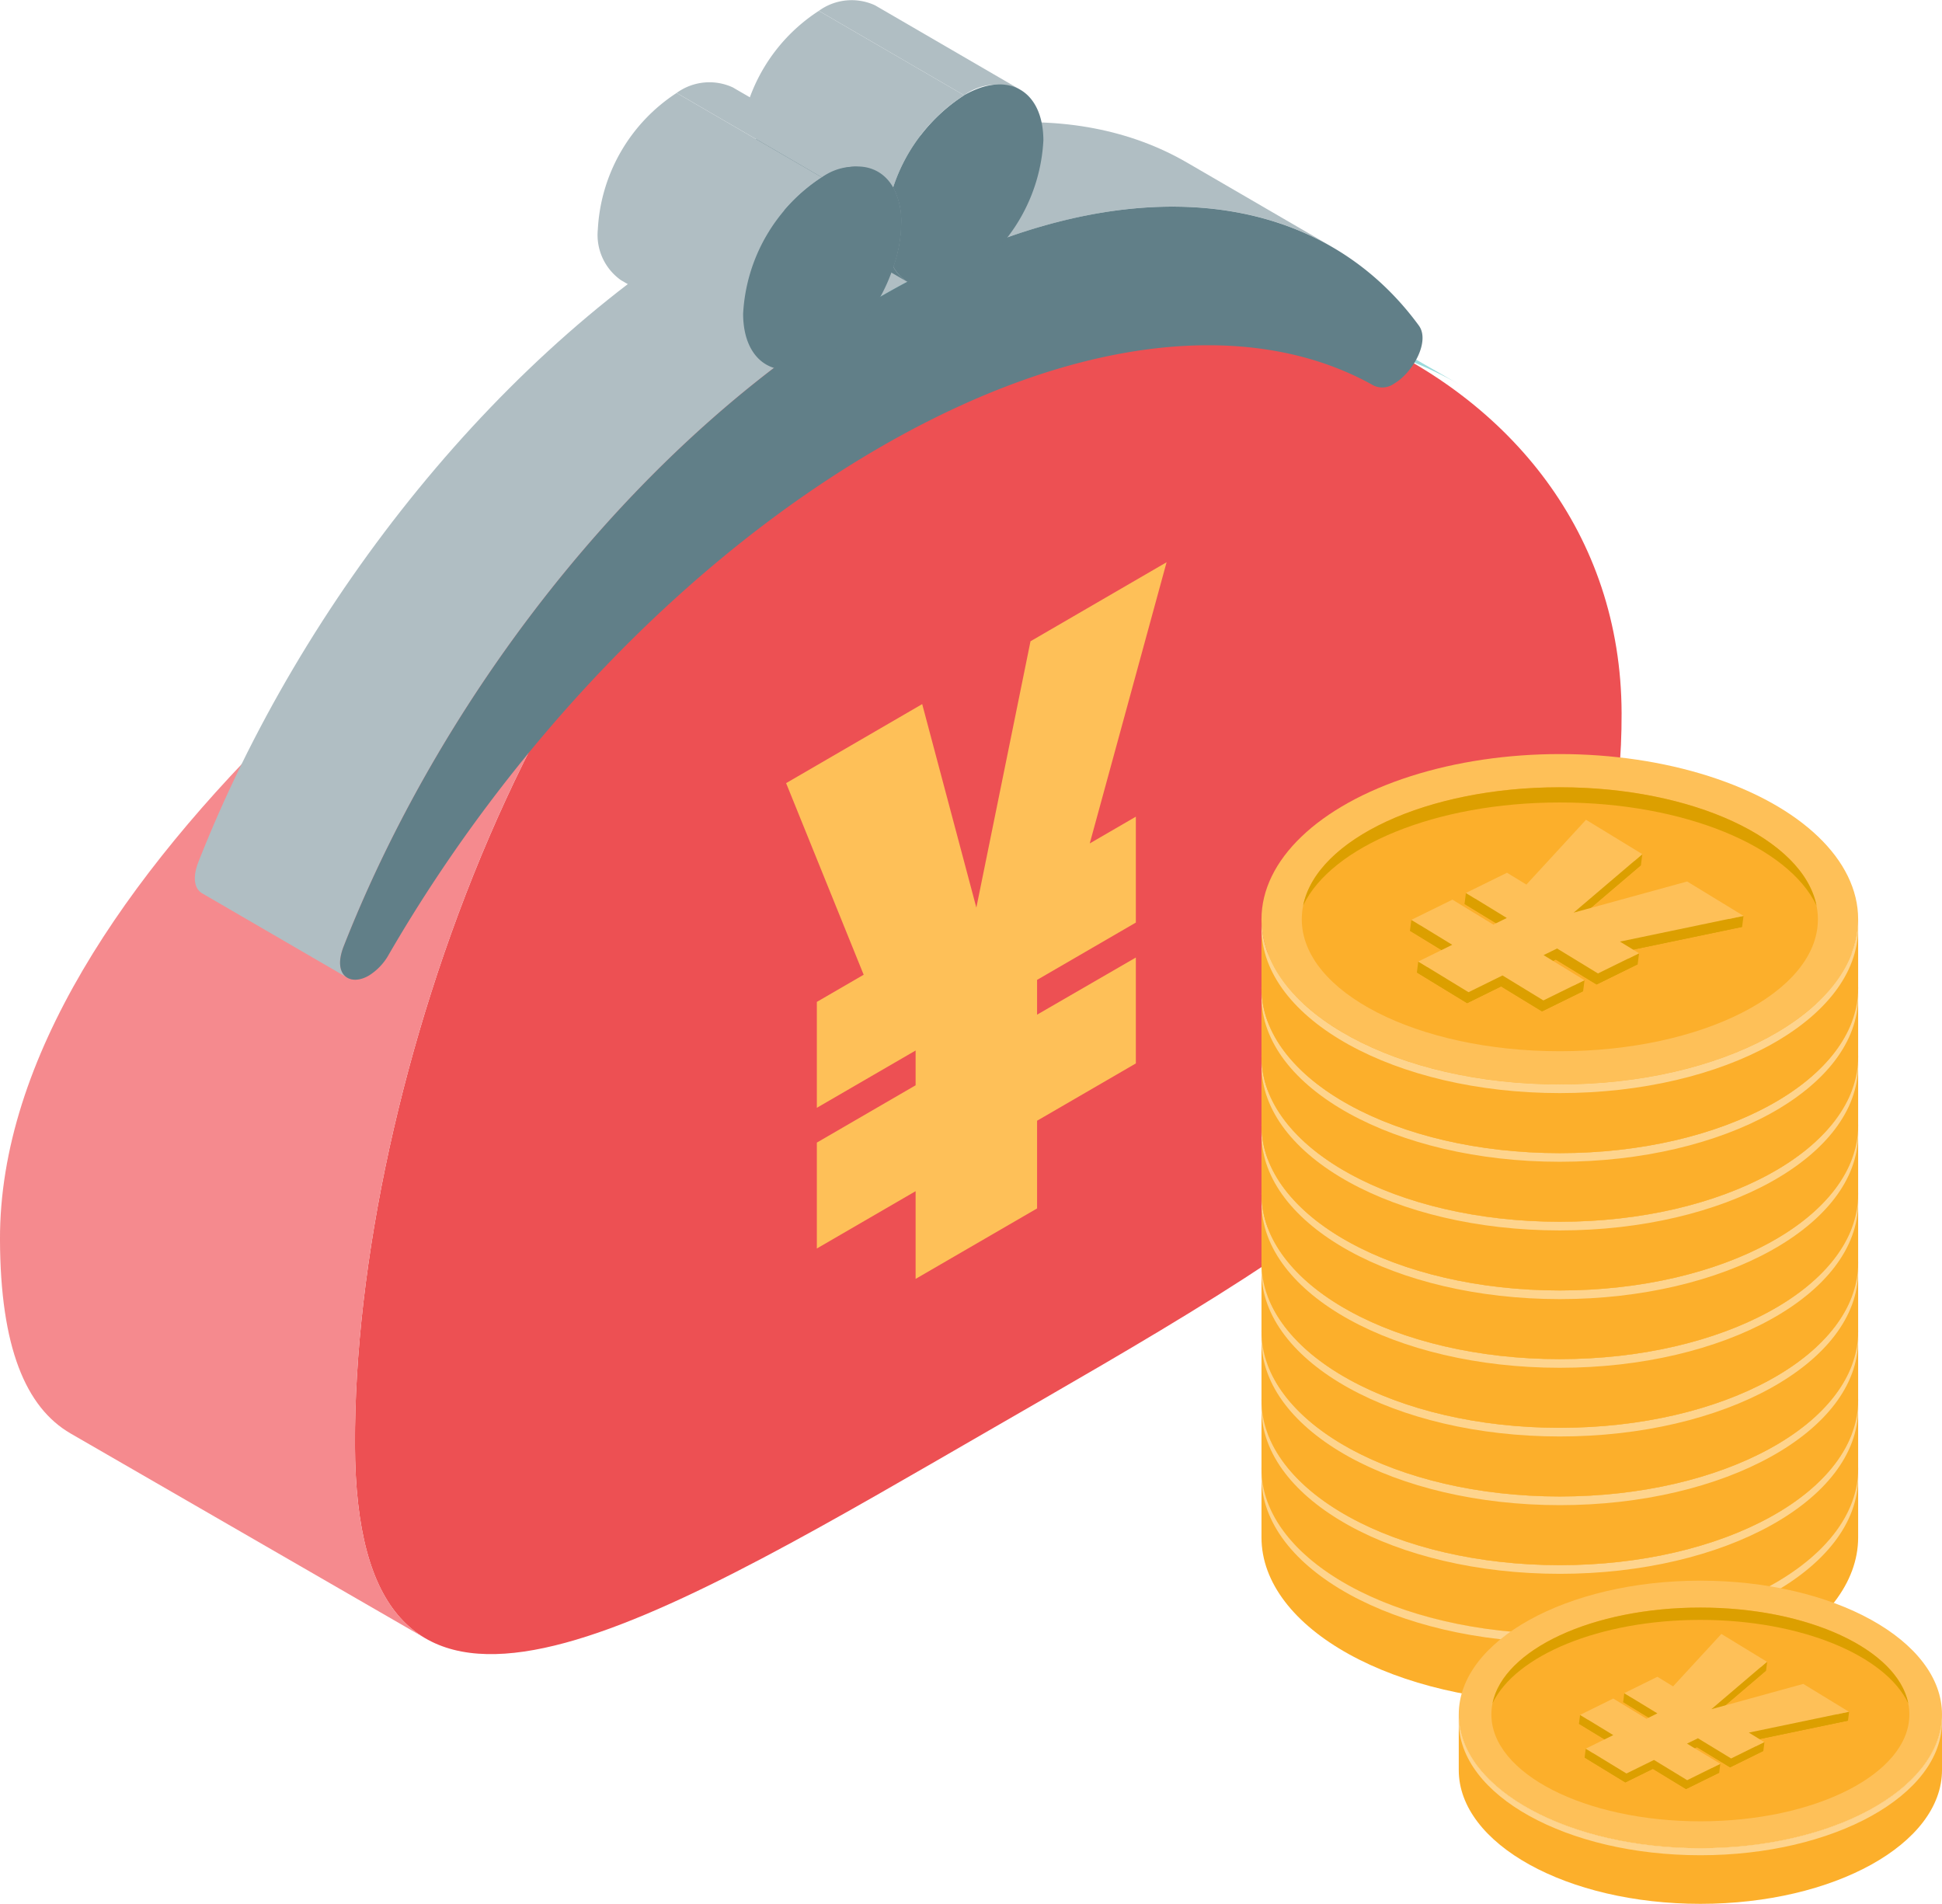 <svg xmlns="http://www.w3.org/2000/svg" width="122.867" height="120.448" viewBox="0 0 122.867 120.448"><defs><style>.a{isolation:isolate;}.b{fill:#9cdbdc;}.c{fill:#ed5053;}.d{fill:#f58a8e;}.e{fill:#b0bec3;}.f{fill:#617f88;}.g{fill:#fec058;}.h{fill:#fcaf2b;}.i{fill:#dc9f00;}.j{fill:#fed48d;}.k{fill:#d59f00;}</style></defs><g transform="translate(-676.878 -571.178)"><g transform="translate(676.878 571.178)"><g transform="translate(0 0)"><g transform="translate(0 15.194)"><g class="a"><g transform="translate(51.6)"><path class="b" d="M878.626,627.715l-10.809-6.241c-7.744-4.5-18.872-3.771-29.887,2.589l2.8,2.38C851.742,620.083,870.882,623.215,878.626,627.715Z" transform="translate(-837.929 -618.601)"/></g><g transform="translate(22.457 3.2)"><path class="c" d="M778.91,633.231c-19.878,11.476-32,45.512-31.939,68.356.062,21.678,16.221,12.9,36.78,1.032l3.351-1.936,3.352-1.933c20.563-11.872,36.718-21.752,36.656-43.431C827.047,632.474,798.79,621.753,778.91,633.231Z" transform="translate(-746.971 -628.589)"/></g><g transform="translate(0 5.462)"><path class="d" d="M681.34,705.682,703.8,718.648c-2.834-1.647-4.443-5.452-4.462-12.263-.065-22.844,12.061-56.879,31.939-68.356l-2.8-2.38c-19.877,11.476-51.664,34.926-51.6,57.769C676.9,700.23,678.505,704.035,681.34,705.682Z" transform="translate(-676.878 -635.65)"/></g></g></g><g transform="translate(12.327)"><g transform="translate(0 7.732)"><g class="a"><g transform="translate(34.179)"><path class="e" d="M859.821,603.209l-9.189-5.34c-7.093-4.122-17.285-3.392-28.6,3.14l9.189,5.34C842.535,599.817,852.727,599.088,859.821,603.209Z" transform="translate(-822.032 -595.312)"/></g><g transform="translate(0 5.698)"><path class="e" d="M715.81,656.18,725,661.52c-.456-.265-.639-.946-.23-1.988,6.509-16.56,19.259-32.614,33.952-41.1l-9.189-5.34c-14.692,8.482-27.443,24.536-33.952,41.1C715.171,655.234,715.354,655.915,715.81,656.18Z" transform="translate(-715.353 -613.096)"/></g><g transform="translate(9.189 5.34)"><path class="f" d="M778.212,617.677c-14.692,8.482-27.443,24.536-33.951,41.1-.719,1.83.391,2.545,1.59,1.852a3.659,3.659,0,0,0,1.28-1.361c7.538-13.008,18.672-24.91,31.109-32.09s23.6-8.154,31.189-3.878a1.275,1.275,0,0,0,1.283-.119c1.2-.692,2.3-2.684,1.573-3.678C805.7,610.5,792.9,609.194,778.212,617.677Z" transform="translate(-744.033 -611.978)"/></g></g></g><g transform="translate(25.497)"><g class="a"><g transform="translate(9.507 11.542)"><path class="f" d="M824.6,607.2a2.586,2.586,0,0,0,.949.986l9.189,5.34a2.584,2.584,0,0,1-.949-.986Z" transform="translate(-824.605 -607.202)"/></g><g transform="translate(9.507 8.74)"><path class="f" d="M825.1,598.457a8.776,8.776,0,0,1-.494,2.8l9.189,5.34a8.776,8.776,0,0,0,.495-2.8Z" transform="translate(-824.605 -598.457)"/></g><g transform="translate(13.983)"><path class="e" d="M842.134,571.516a3.527,3.527,0,0,0-3.559.348l9.189,5.34a3.527,3.527,0,0,1,3.559-.348Z" transform="translate(-838.575 -571.178)"/></g><g transform="translate(9.493 6.519)"><path class="f" d="M824.56,591.524a4.528,4.528,0,0,1,.509,2.221l9.189,5.34a4.533,4.533,0,0,0-.509-2.221Z" transform="translate(-824.56 -591.524)"/></g><g transform="translate(18.682 5.34)"><path class="f" d="M857.731,588.531a11.015,11.015,0,0,0-4.49,5.833,4.533,4.533,0,0,1,.509,2.221,8.775,8.775,0,0,1-.495,2.8c.816,1.447,2.529,1.779,4.509.637a10.984,10.984,0,0,0,4.984-8.634C862.739,588.217,860.492,586.937,857.731,588.531Z" transform="translate(-853.241 -587.845)"/></g><g transform="translate(9.493 0.686)"><path class="e" d="M829.05,573.319a11.015,11.015,0,0,0-4.49,5.833l9.189,5.34a11.015,11.015,0,0,1,4.49-5.833Z" transform="translate(-824.56 -573.319)"/></g><g transform="translate(4.985 5.195)"><path class="e" d="M823.237,593.071l-9.189-5.34a3.528,3.528,0,0,0-3.558.348l9.189,5.34A3.528,3.528,0,0,1,823.237,593.071Z" transform="translate(-810.49 -587.394)"/></g><g transform="translate(0 5.881)"><path class="e" d="M796.39,601.375l9.189,5.34a3.5,3.5,0,0,1-1.458-3.208,10.986,10.986,0,0,1,4.985-8.633l-9.189-5.34a10.986,10.986,0,0,0-4.985,8.633A3.5,3.5,0,0,0,796.39,601.375Z" transform="translate(-794.932 -589.534)"/></g><g transform="translate(9.189 10.535)"><path class="f" d="M828.6,604.746a10.986,10.986,0,0,0-4.985,8.633c.009,3.176,2.256,4.453,5.017,2.859a11.016,11.016,0,0,0,4.49-5.832,8.767,8.767,0,0,0,.495-2.8,4.532,4.532,0,0,0-.509-2.221C832.288,603.937,830.574,603.6,828.6,604.746Z" transform="translate(-823.612 -604.061)"/></g></g></g></g></g><g transform="translate(49.736 35.584)"><path class="g" d="M854.24,707.237v6.7l-6.249,3.626v5.548l-7.685,4.458V722.02l-6.249,3.626v-6.7l6.249-3.626v-2.2l-6.249,3.625v-6.7l2.963-1.719-4.907-12.122,8.61-5,3.426,12.876,3.426-16.851,8.61-5-4.861,17.789,2.916-1.692v6.7l-6.249,3.626v2.2Z" transform="translate(-832.113 -682.242)"/></g></g><g transform="translate(756.69 618.885)"><g transform="translate(0 34.759)"><ellipse class="g" cx="18.875" cy="10.451" rx="18.875" ry="10.451"/><path class="h" d="M963.738,865.53v-4.345c0,5.772-8.451,10.451-18.875,10.451s-18.875-4.679-18.875-10.451v4.345c0,5.772,8.451,10.451,18.875,10.451S963.738,871.3,963.738,865.53Z" transform="translate(-925.988 -850.734)"/><ellipse class="h" cx="16.327" cy="8.348" rx="16.327" ry="8.348" transform="translate(2.549 2.102)"/><g transform="translate(2.636 2.102)"><path class="i" d="M950.455,836.09c-7.864,0-14.458,2.777-16.239,6.518.849-4.2,7.8-7.48,16.239-7.48s15.39,3.278,16.239,7.48C964.913,838.867,958.319,836.09,950.455,836.09Z" transform="translate(-934.216 -835.128)"/></g><g transform="translate(0 10.724)"><path class="j" d="M944.863,872.217c10.259,0,18.607-4.532,18.869-10.177q.006.137.006.274c0,5.772-8.451,10.451-18.875,10.451s-18.875-4.679-18.875-10.451q0-.137.006-.274C926.257,867.685,934.6,872.217,944.863,872.217Z" transform="translate(-925.988 -862.04)"/></g><g transform="translate(9.396 4.164)"><g transform="translate(0 0.693)"><path class="k" d="M966.267,853.869l-2.6,1.278-2.587-1.579-2.15,1.059-3.181-1.941,2.151-1.059-2.587-1.579,2.6-1.278,2.587,1.578.852-.419-2.587-1.579,2.6-1.278,1.227.748,3.772-4.1,3.564,2.175-4.345,3.7,7.181-1.971,3.564,2.175-7.815,1.629,1.207.737-2.6,1.278-2.587-1.579-.852.419Z" transform="translate(-955.315 -843.726)"/></g><path class="i" d="M996.5,862.863l7.815-1.629.088-.693-7.815,1.629Z" transform="translate(-983.303 -854.461)"/><path class="i" d="M987.353,852.747l4.345-3.7.088-.693-4.345,3.7Z" transform="translate(-977.088 -846.178)"/><path class="i" d="M992.158,869.9l2.6-1.278.088-.692-2.6,1.278Z" transform="translate(-980.354 -859.479)"/><path class="i" d="M981.391,875.195l2.6-1.278.088-.693-2.6,1.278Z" transform="translate(-973.037 -863.081)"/><path class="i" d="M966.6,874.038l2.151-1.059.088-.693-2.151,1.059Z" transform="translate(-962.987 -862.443)"/><path class="i" d="M981.424,868.1l.852-.419.088-.693-.852.419Z" transform="translate(-973.059 -858.842)"/><path class="i" d="M975.9,874.558l-2.587-1.579.088-.693,2.587,1.579Z" transform="translate(-967.55 -862.443)"/><path class="i" d="M986.671,869.259l-2.587-1.579.088-.693,2.587,1.579Z" transform="translate(-974.867 -858.842)"/><path class="i" d="M959.857,872.166l-3.181-1.941.088-.693,3.181,1.941Z" transform="translate(-956.24 -860.571)"/><path class="i" d="M957.9,863.573l-2.587-1.579.088-.693,2.587,1.579Z" transform="translate(-955.315 -854.978)"/><path class="i" d="M968.669,858.274l-2.587-1.579.088-.693,2.587,1.579Z" transform="translate(-962.632 -851.377)"/><g transform="translate(0.088)"><path class="g" d="M966.543,851.707l-2.6,1.279-2.587-1.579-2.151,1.059-3.181-1.941,2.151-1.058-2.587-1.579,2.6-1.278,2.587,1.578.852-.419-2.587-1.578,2.6-1.279,1.227.749,3.772-4.1,3.564,2.175-4.345,3.7,7.181-1.971,3.564,2.175-7.815,1.629,1.207.737-2.6,1.278-2.587-1.578-.852.419Z" transform="translate(-955.591 -841.564)"/></g></g></g><g transform="translate(0 30.414)"><ellipse class="g" cx="18.875" cy="10.451" rx="18.875" ry="10.451"/><path class="h" d="M963.738,851.969v-4.345c0,5.772-8.451,10.451-18.875,10.451s-18.875-4.679-18.875-10.451v4.345c0,5.772,8.451,10.451,18.875,10.451S963.738,857.741,963.738,851.969Z" transform="translate(-925.988 -837.173)"/><ellipse class="h" cx="16.327" cy="8.348" rx="16.327" ry="8.348" transform="translate(2.549 2.102)"/><g transform="translate(2.636 2.102)"><path class="i" d="M950.455,822.529c-7.864,0-14.458,2.778-16.239,6.518.849-4.2,7.8-7.48,16.239-7.48s15.39,3.278,16.239,7.48C964.913,825.306,958.319,822.529,950.455,822.529Z" transform="translate(-934.216 -821.567)"/></g><g transform="translate(0 10.724)"><path class="j" d="M944.863,858.656c10.259,0,18.607-4.532,18.869-10.177q.006.137.006.274c0,5.772-8.451,10.451-18.875,10.451s-18.875-4.679-18.875-10.451q0-.137.006-.274C926.257,854.124,934.6,858.656,944.863,858.656Z" transform="translate(-925.988 -848.479)"/></g><g transform="translate(9.396 4.164)"><g transform="translate(0 0.693)"><path class="k" d="M966.267,840.308l-2.6,1.279-2.587-1.579-2.15,1.059-3.181-1.941,2.151-1.059-2.587-1.579,2.6-1.278,2.587,1.578.852-.419-2.587-1.578,2.6-1.278,1.227.748,3.772-4.1,3.564,2.175-4.345,3.7,7.181-1.971,3.564,2.175-7.815,1.629,1.207.737-2.6,1.278-2.587-1.578-.852.42Z" transform="translate(-955.315 -830.165)"/></g><path class="i" d="M996.5,849.3l7.815-1.629.088-.693-7.815,1.629Z" transform="translate(-983.303 -840.901)"/><path class="i" d="M987.353,839.186l4.345-3.7.088-.693-4.345,3.7Z" transform="translate(-977.088 -832.617)"/><path class="i" d="M992.158,856.334l2.6-1.278.088-.693-2.6,1.278Z" transform="translate(-980.354 -845.918)"/><path class="i" d="M981.391,861.634l2.6-1.278.088-.693-2.6,1.278Z" transform="translate(-973.037 -849.52)"/><path class="i" d="M966.6,860.477l2.151-1.059.088-.693-2.151,1.059Z" transform="translate(-962.987 -848.882)"/><path class="i" d="M981.424,854.539l.852-.42.088-.692-.852.419Z" transform="translate(-973.059 -845.281)"/><path class="i" d="M975.9,861l-2.587-1.579.088-.693,2.587,1.579Z" transform="translate(-967.55 -848.882)"/><path class="i" d="M986.671,855.7l-2.587-1.579.088-.692,2.587,1.579Z" transform="translate(-974.867 -845.281)"/><path class="i" d="M959.857,858.605l-3.181-1.941.088-.693,3.181,1.941Z" transform="translate(-956.24 -847.011)"/><path class="i" d="M957.9,850.012l-2.587-1.579.088-.693,2.587,1.579Z" transform="translate(-955.315 -841.417)"/><path class="i" d="M968.669,844.713l-2.587-1.579.088-.693,2.587,1.579Z" transform="translate(-962.632 -837.816)"/><g transform="translate(0.088)"><path class="g" d="M966.543,838.146l-2.6,1.279-2.587-1.579-2.151,1.058-3.181-1.941,2.151-1.059-2.587-1.579,2.6-1.278,2.587,1.579.852-.42-2.587-1.578,2.6-1.279,1.227.749,3.772-4.1,3.564,2.175-4.345,3.7,7.181-1.971,3.564,2.175-7.815,1.629,1.207.737-2.6,1.278-2.587-1.578-.852.419Z" transform="translate(-955.591 -828.003)"/></g></g></g><g transform="translate(0 26.069)"><ellipse class="g" cx="18.875" cy="10.451" rx="18.875" ry="10.451"/><path class="h" d="M963.738,838.408v-4.345c0,5.772-8.451,10.451-18.875,10.451s-18.875-4.679-18.875-10.451v4.345c0,5.772,8.451,10.451,18.875,10.451S963.738,844.18,963.738,838.408Z" transform="translate(-925.988 -823.613)"/><ellipse class="h" cx="16.327" cy="8.349" rx="16.327" ry="8.349" transform="translate(2.549 2.102)"/><g transform="translate(2.636 2.102)"><path class="i" d="M950.455,808.968c-7.864,0-14.458,2.777-16.239,6.518.849-4.2,7.8-7.48,16.239-7.48s15.39,3.278,16.239,7.48C964.913,811.745,958.319,808.968,950.455,808.968Z" transform="translate(-934.216 -808.006)"/></g><g transform="translate(0 10.724)"><path class="j" d="M944.863,845.095c10.259,0,18.607-4.532,18.869-10.177q.006.137.006.274c0,5.772-8.451,10.451-18.875,10.451s-18.875-4.679-18.875-10.451q0-.137.006-.274C926.257,840.563,934.6,845.095,944.863,845.095Z" transform="translate(-925.988 -834.918)"/></g><g transform="translate(9.396 4.164)"><g transform="translate(0 0.692)"><path class="k" d="M966.267,826.747l-2.6,1.279-2.587-1.579-2.15,1.059-3.181-1.941,2.151-1.058-2.587-1.579,2.6-1.278,2.587,1.578.852-.419-2.587-1.579,2.6-1.278,1.227.748,3.772-4.1,3.564,2.175-4.345,3.7,7.181-1.971,3.564,2.175-7.815,1.629,1.207.737-2.6,1.278-2.587-1.578-.852.42Z" transform="translate(-955.315 -816.604)"/></g><path class="i" d="M996.5,835.741l7.815-1.629.088-.693-7.815,1.629Z" transform="translate(-983.303 -827.34)"/><path class="i" d="M987.353,825.625l4.345-3.7.088-.692-4.345,3.7Z" transform="translate(-977.088 -819.056)"/><path class="i" d="M992.158,842.773l2.6-1.278.088-.693-2.6,1.278Z" transform="translate(-980.354 -832.357)"/><path class="i" d="M981.391,848.073l2.6-1.278.088-.693-2.6,1.278Z" transform="translate(-973.037 -835.959)"/><path class="i" d="M966.6,846.916l2.151-1.059.088-.693-2.151,1.059Z" transform="translate(-962.987 -835.322)"/><path class="i" d="M981.424,840.978l.852-.42.088-.692-.852.419Z" transform="translate(-973.059 -831.721)"/><path class="i" d="M975.9,847.436l-2.587-1.579.088-.693,2.587,1.579Z" transform="translate(-967.55 -835.322)"/><path class="i" d="M986.671,842.137l-2.587-1.579.088-.692,2.587,1.579Z" transform="translate(-974.867 -831.721)"/><path class="i" d="M959.857,845.044l-3.181-1.941.088-.693,3.181,1.941Z" transform="translate(-956.24 -833.45)"/><path class="i" d="M957.9,836.451l-2.587-1.579.088-.693,2.587,1.579Z" transform="translate(-955.315 -827.856)"/><path class="i" d="M968.669,831.152l-2.587-1.579.088-.693,2.587,1.579Z" transform="translate(-962.632 -824.255)"/><g transform="translate(0.088)"><path class="g" d="M966.543,824.586l-2.6,1.278-2.587-1.579-2.151,1.059-3.181-1.941,2.151-1.058-2.587-1.579,2.6-1.278,2.587,1.579.852-.42-2.587-1.578,2.6-1.279,1.227.749,3.772-4.1,3.564,2.175-4.345,3.7,7.181-1.971,3.564,2.175-7.815,1.629,1.207.737-2.6,1.278-2.587-1.578-.852.419Z" transform="translate(-955.591 -814.443)"/></g></g></g><g transform="translate(0 21.724)"><ellipse class="g" cx="18.875" cy="10.451" rx="18.875" ry="10.451"/><path class="h" d="M963.738,824.847V820.5c0,5.772-8.451,10.451-18.875,10.451s-18.875-4.679-18.875-10.451v4.345c0,5.772,8.451,10.451,18.875,10.451S963.738,830.619,963.738,824.847Z" transform="translate(-925.988 -810.051)"/><ellipse class="h" cx="16.327" cy="8.348" rx="16.327" ry="8.348" transform="translate(2.549 2.102)"/><g transform="translate(2.636 2.102)"><path class="i" d="M950.455,795.407c-7.864,0-14.458,2.778-16.239,6.518.849-4.2,7.8-7.48,16.239-7.48s15.39,3.278,16.239,7.48C964.913,798.184,958.319,795.407,950.455,795.407Z" transform="translate(-934.216 -794.445)"/></g><g transform="translate(0 10.724)"><path class="j" d="M944.863,831.534c10.259,0,18.607-4.532,18.869-10.177q.006.137.006.274c0,5.772-8.451,10.451-18.875,10.451s-18.875-4.679-18.875-10.451q0-.137.006-.274C926.257,827,934.6,831.534,944.863,831.534Z" transform="translate(-925.988 -821.357)"/></g><g transform="translate(9.396 4.164)"><g transform="translate(0 0.692)"><path class="k" d="M966.267,813.186l-2.6,1.279-2.587-1.579-2.15,1.059L955.751,812l2.151-1.058-2.587-1.579,2.6-1.278,2.587,1.578.852-.419-2.587-1.579,2.6-1.278,1.227.748,3.772-4.1,3.564,2.175-4.345,3.7,7.181-1.971,3.564,2.175-7.815,1.629,1.207.737-2.6,1.278-2.587-1.579-.852.42Z" transform="translate(-955.315 -803.043)"/></g><path class="i" d="M996.5,822.18l7.815-1.629.088-.693-7.815,1.629Z" transform="translate(-983.303 -813.779)"/><path class="i" d="M987.353,812.064l4.345-3.7.088-.693-4.345,3.7Z" transform="translate(-977.088 -805.495)"/><path class="i" d="M992.158,829.213l2.6-1.278.088-.693-2.6,1.278Z" transform="translate(-980.354 -818.796)"/><path class="i" d="M981.391,834.512l2.6-1.278.088-.693-2.6,1.278Z" transform="translate(-973.037 -822.398)"/><path class="i" d="M966.6,833.355l2.151-1.059.088-.693-2.151,1.059Z" transform="translate(-962.987 -821.761)"/><path class="i" d="M981.424,827.417l.852-.419.088-.693-.852.419Z" transform="translate(-973.059 -818.16)"/><path class="i" d="M975.9,833.875l-2.587-1.579.088-.693,2.587,1.579Z" transform="translate(-967.55 -821.761)"/><path class="i" d="M986.671,828.576,984.084,827l.088-.693,2.587,1.579Z" transform="translate(-974.867 -818.16)"/><path class="i" d="M959.857,831.483l-3.181-1.941.088-.693,3.181,1.941Z" transform="translate(-956.24 -819.889)"/><path class="i" d="M957.9,822.89l-2.587-1.579.088-.693,2.587,1.579Z" transform="translate(-955.315 -814.295)"/><path class="i" d="M968.669,817.591l-2.587-1.579.088-.693,2.587,1.579Z" transform="translate(-962.632 -810.694)"/><g transform="translate(0.088)"><path class="g" d="M966.543,811.025l-2.6,1.278-2.587-1.579-2.151,1.059-3.181-1.941,2.151-1.059-2.587-1.578,2.6-1.278,2.587,1.578.852-.42-2.587-1.578,2.6-1.279,1.227.749,3.772-4.1,3.564,2.175-4.345,3.7,7.181-1.971,3.564,2.175-7.815,1.629,1.207.737-2.6,1.278-2.587-1.578-.852.42Z" transform="translate(-955.591 -800.882)"/></g></g></g><g transform="translate(0 17.379)"><ellipse class="g" cx="18.875" cy="10.451" rx="18.875" ry="10.451"/><path class="h" d="M963.738,811.286v-4.345c0,5.772-8.451,10.451-18.875,10.451s-18.875-4.679-18.875-10.451v4.345c0,5.772,8.451,10.451,18.875,10.451S963.738,817.058,963.738,811.286Z" transform="translate(-925.988 -796.49)"/><ellipse class="h" cx="16.327" cy="8.348" rx="16.327" ry="8.348" transform="translate(2.549 2.102)"/><g transform="translate(2.636 2.102)"><path class="i" d="M950.455,781.846c-7.864,0-14.458,2.777-16.239,6.518.849-4.2,7.8-7.48,16.239-7.48s15.39,3.278,16.239,7.48C964.913,784.623,958.319,781.846,950.455,781.846Z" transform="translate(-934.216 -780.884)"/></g><g transform="translate(0 10.724)"><path class="j" d="M944.863,817.973c10.259,0,18.607-4.532,18.869-10.177q.006.136.006.274c0,5.771-8.451,10.451-18.875,10.451s-18.875-4.679-18.875-10.451q0-.137.006-.274C926.257,813.441,934.6,817.973,944.863,817.973Z" transform="translate(-925.988 -807.796)"/></g><g transform="translate(9.396 4.164)"><g transform="translate(0 0.692)"><path class="k" d="M966.267,799.625l-2.6,1.279-2.587-1.579-2.15,1.059-3.181-1.941,2.151-1.058-2.587-1.579,2.6-1.278,2.587,1.578.852-.419-2.587-1.578,2.6-1.279,1.227.749,3.772-4.1,3.564,2.175-4.345,3.7,7.181-1.971,3.564,2.175-7.815,1.629,1.207.736-2.6,1.278-2.587-1.578-.852.419Z" transform="translate(-955.315 -789.482)"/></g><path class="i" d="M996.5,808.619l7.815-1.629.088-.692-7.815,1.629Z" transform="translate(-983.303 -800.218)"/><path class="i" d="M987.353,798.5l4.345-3.7.088-.693-4.345,3.7Z" transform="translate(-977.088 -791.934)"/><path class="i" d="M992.158,815.652l2.6-1.278.088-.693-2.6,1.278Z" transform="translate(-980.354 -805.235)"/><path class="i" d="M981.391,820.951l2.6-1.278.088-.693-2.6,1.278Z" transform="translate(-973.037 -808.837)"/><path class="i" d="M966.6,819.794l2.151-1.059.088-.693-2.151,1.059Z" transform="translate(-962.987 -808.2)"/><path class="i" d="M981.424,813.856l.852-.419.088-.693-.852.419Z" transform="translate(-973.059 -804.599)"/><path class="i" d="M975.9,820.314l-2.587-1.579.088-.693,2.587,1.579Z" transform="translate(-967.55 -808.2)"/><path class="i" d="M986.671,815.015l-2.587-1.579.088-.693,2.587,1.579Z" transform="translate(-974.867 -804.599)"/><path class="i" d="M959.857,817.922l-3.181-1.941.088-.693,3.181,1.941Z" transform="translate(-956.24 -806.328)"/><path class="i" d="M957.9,809.329l-2.587-1.579.088-.693,2.587,1.579Z" transform="translate(-955.315 -800.734)"/><path class="i" d="M968.669,804.03l-2.587-1.579.088-.693,2.587,1.579Z" transform="translate(-962.632 -797.133)"/><g transform="translate(0.088)"><path class="g" d="M966.543,797.464l-2.6,1.278-2.587-1.578-2.151,1.059-3.181-1.941,2.151-1.059-2.587-1.579,2.6-1.278,2.587,1.579.852-.42-2.587-1.578,2.6-1.278,1.227.749,3.772-4.1L970.2,789.5l-4.345,3.7,7.181-1.971L976.6,793.4l-7.815,1.629,1.207.737-2.6,1.278-2.587-1.578-.852.419Z" transform="translate(-955.591 -787.321)"/></g></g></g><g transform="translate(0 13.034)"><ellipse class="g" cx="18.875" cy="10.451" rx="18.875" ry="10.451"/><path class="h" d="M963.738,797.725V793.38c0,5.772-8.451,10.451-18.875,10.451s-18.875-4.679-18.875-10.451v4.345c0,5.772,8.451,10.451,18.875,10.451S963.738,803.5,963.738,797.725Z" transform="translate(-925.988 -782.93)"/><ellipse class="h" cx="16.327" cy="8.349" rx="16.327" ry="8.349" transform="translate(2.549 2.102)"/><g transform="translate(2.636 2.102)"><path class="i" d="M950.455,768.285c-7.864,0-14.458,2.777-16.239,6.518.849-4.2,7.8-7.48,16.239-7.48s15.39,3.278,16.239,7.48C964.913,771.062,958.319,768.285,950.455,768.285Z" transform="translate(-934.216 -767.323)"/></g><g transform="translate(0 10.724)"><path class="j" d="M944.863,804.412c10.259,0,18.607-4.532,18.869-10.177q.006.136.006.274c0,5.772-8.451,10.451-18.875,10.451s-18.875-4.679-18.875-10.451q0-.137.006-.274C926.257,799.88,934.6,804.412,944.863,804.412Z" transform="translate(-925.988 -794.235)"/></g><g transform="translate(9.396 4.164)"><g transform="translate(0 0.692)"><path class="k" d="M966.267,786.064l-2.6,1.279-2.587-1.579-2.15,1.059-3.181-1.941,2.151-1.058-2.587-1.579,2.6-1.278,2.587,1.578.852-.419-2.587-1.578,2.6-1.279,1.227.748,3.772-4.1,3.564,2.175-4.345,3.7,7.181-1.971L976.325,782l-7.815,1.628,1.207.737-2.6,1.278-2.587-1.578-.852.419Z" transform="translate(-955.315 -775.921)"/></g><path class="i" d="M996.5,795.058l7.815-1.629.088-.693-7.815,1.629Z" transform="translate(-983.303 -786.657)"/><path class="i" d="M987.353,784.942l4.345-3.7.088-.693-4.345,3.7Z" transform="translate(-977.088 -778.373)"/><path class="i" d="M992.158,802.091l2.6-1.278.088-.693-2.6,1.278Z" transform="translate(-980.354 -791.674)"/><path class="i" d="M981.391,807.39l2.6-1.278.088-.693-2.6,1.278Z" transform="translate(-973.037 -795.276)"/><path class="i" d="M966.6,806.233l2.151-1.059.088-.693-2.151,1.059Z" transform="translate(-962.987 -794.639)"/><path class="i" d="M981.424,800.3l.852-.42.088-.693-.852.419Z" transform="translate(-973.059 -791.038)"/><path class="i" d="M975.9,806.753l-2.587-1.579.088-.693,2.587,1.579Z" transform="translate(-967.55 -794.639)"/><path class="i" d="M986.671,801.454l-2.587-1.579.088-.693,2.587,1.579Z" transform="translate(-974.867 -791.038)"/><path class="i" d="M959.857,804.361l-3.181-1.941.088-.693,3.181,1.941Z" transform="translate(-956.24 -792.767)"/><path class="i" d="M957.9,795.768l-2.587-1.579.088-.693,2.587,1.579Z" transform="translate(-955.315 -787.173)"/><path class="i" d="M968.669,790.469l-2.587-1.579.088-.693,2.587,1.579Z" transform="translate(-962.632 -783.572)"/><g transform="translate(0.088)"><path class="g" d="M966.543,783.9l-2.6,1.278-2.587-1.579-2.151,1.059-3.181-1.941,2.151-1.059-2.587-1.578,2.6-1.278,2.587,1.578.852-.419-2.587-1.579,2.6-1.278,1.227.748,3.772-4.1,3.564,2.175-4.345,3.7,7.181-1.971,3.564,2.175-7.815,1.629,1.207.737-2.6,1.278-2.587-1.578-.852.419Z" transform="translate(-955.591 -773.76)"/></g></g></g><g transform="translate(0 8.69)"><ellipse class="g" cx="18.875" cy="10.451" rx="18.875" ry="10.451"/><path class="h" d="M963.738,784.164V779.82c0,5.771-8.451,10.451-18.875,10.451s-18.875-4.679-18.875-10.451v4.344c0,5.772,8.451,10.451,18.875,10.451S963.738,789.936,963.738,784.164Z" transform="translate(-925.988 -769.369)"/><ellipse class="h" cx="16.327" cy="8.348" rx="16.327" ry="8.348" transform="translate(2.549 2.102)"/><g transform="translate(2.636 2.102)"><path class="i" d="M950.455,754.724c-7.864,0-14.458,2.778-16.239,6.518.849-4.2,7.8-7.48,16.239-7.48s15.39,3.278,16.239,7.48C964.913,757.5,958.319,754.724,950.455,754.724Z" transform="translate(-934.216 -753.762)"/></g><g transform="translate(0 10.724)"><path class="j" d="M944.863,790.851c10.259,0,18.607-4.532,18.869-10.177q.006.136.006.274c0,5.771-8.451,10.45-18.875,10.45s-18.875-4.679-18.875-10.45q0-.137.006-.274C926.257,786.319,934.6,790.851,944.863,790.851Z" transform="translate(-925.988 -780.674)"/></g><g transform="translate(9.396 4.164)"><g transform="translate(0 0.692)"><path class="k" d="M966.267,772.5l-2.6,1.279-2.587-1.579-2.15,1.059-3.181-1.941,2.151-1.058-2.587-1.578,2.6-1.278,2.587,1.578.852-.419-2.587-1.578,2.6-1.279,1.227.749,3.772-4.1,3.564,2.175-4.345,3.7,7.181-1.971,3.564,2.175-7.815,1.629,1.207.737-2.6,1.279-2.587-1.578-.852.419Z" transform="translate(-955.315 -762.36)"/></g><path class="i" d="M996.5,781.5l7.815-1.629.088-.693-7.815,1.629Z" transform="translate(-983.303 -773.096)"/><path class="i" d="M987.353,771.381l4.345-3.7.088-.693-4.345,3.7Z" transform="translate(-977.088 -764.812)"/><path class="i" d="M992.158,788.53l2.6-1.278.088-.693-2.6,1.278Z" transform="translate(-980.354 -778.113)"/><path class="i" d="M981.391,793.829l2.6-1.278.088-.693-2.6,1.278Z" transform="translate(-973.037 -781.715)"/><path class="i" d="M966.6,792.672l2.151-1.059.088-.693-2.151,1.059Z" transform="translate(-962.987 -781.078)"/><path class="i" d="M981.424,786.734l.852-.419.088-.693-.852.419Z" transform="translate(-973.059 -777.477)"/><path class="i" d="M975.9,793.192l-2.587-1.579.088-.693,2.587,1.579Z" transform="translate(-967.55 -781.078)"/><path class="i" d="M986.671,787.893l-2.587-1.579.088-.693,2.587,1.579Z" transform="translate(-974.867 -777.477)"/><path class="i" d="M959.857,790.8l-3.181-1.941.088-.693,3.181,1.941Z" transform="translate(-956.24 -779.206)"/><path class="i" d="M957.9,782.207l-2.587-1.579.088-.693,2.587,1.579Z" transform="translate(-955.315 -773.612)"/><path class="i" d="M968.669,776.908l-2.587-1.579.088-.693,2.587,1.579Z" transform="translate(-962.632 -770.011)"/><g transform="translate(0.088)"><path class="g" d="M966.543,770.342l-2.6,1.278-2.587-1.578-2.151,1.058-3.181-1.941,2.151-1.059-2.587-1.579,2.6-1.278,2.587,1.579.852-.419-2.587-1.579,2.6-1.278,1.227.748,3.772-4.1,3.564,2.175-4.345,3.7,7.181-1.971,3.564,2.175-7.815,1.629,1.207.737-2.6,1.278-2.587-1.579-.852.419Z" transform="translate(-955.591 -760.199)"/></g></g></g><g transform="translate(0 4.345)"><ellipse class="g" cx="18.875" cy="10.451" rx="18.875" ry="10.451"/><path class="h" d="M963.738,770.6v-4.345c0,5.771-8.451,10.451-18.875,10.451s-18.875-4.679-18.875-10.451V770.6c0,5.772,8.451,10.451,18.875,10.451S963.738,776.375,963.738,770.6Z" transform="translate(-925.988 -755.808)"/><ellipse class="h" cx="16.327" cy="8.348" rx="16.327" ry="8.348" transform="translate(2.549 2.102)"/><g transform="translate(2.636 2.102)"><path class="i" d="M950.455,741.163c-7.864,0-14.458,2.778-16.239,6.518.849-4.2,7.8-7.48,16.239-7.48s15.39,3.278,16.239,7.48C964.913,743.94,958.319,741.163,950.455,741.163Z" transform="translate(-934.216 -740.201)"/></g><g transform="translate(0 10.724)"><path class="j" d="M944.863,777.29c10.259,0,18.607-4.532,18.869-10.177q.006.137.006.274c0,5.772-8.451,10.451-18.875,10.451s-18.875-4.679-18.875-10.451q0-.137.006-.274C926.257,772.758,934.6,777.29,944.863,777.29Z" transform="translate(-925.988 -767.113)"/></g><g transform="translate(9.396 4.164)"><g transform="translate(0 0.692)"><path class="k" d="M966.267,758.943l-2.6,1.278-2.587-1.579-2.15,1.059-3.181-1.941L957.9,756.7l-2.587-1.579,2.6-1.278,2.587,1.578.852-.419-2.587-1.578,2.6-1.279,1.227.749,3.772-4.1,3.564,2.175-4.345,3.7,7.181-1.971,3.564,2.175-7.815,1.629,1.207.737-2.6,1.278-2.587-1.578-.852.419Z" transform="translate(-955.315 -748.799)"/></g><path class="i" d="M996.5,767.937l7.815-1.629.088-.692-7.815,1.629Z" transform="translate(-983.303 -759.535)"/><path class="i" d="M987.353,757.82l4.345-3.7.088-.693-4.345,3.7Z" transform="translate(-977.088 -751.251)"/><path class="i" d="M992.158,774.969l2.6-1.278.088-.693-2.6,1.278Z" transform="translate(-980.354 -764.552)"/><path class="i" d="M981.391,780.269l2.6-1.278.088-.693-2.6,1.278Z" transform="translate(-973.037 -768.154)"/><path class="i" d="M966.6,779.111l2.151-1.059.088-.693-2.151,1.059Z" transform="translate(-962.987 -767.517)"/><path class="i" d="M981.424,773.173l.852-.42.088-.693-.852.42Z" transform="translate(-973.059 -763.916)"/><path class="i" d="M975.9,779.631l-2.587-1.579.088-.693,2.587,1.579Z" transform="translate(-967.55 -767.517)"/><path class="i" d="M986.671,774.332l-2.587-1.579.088-.693,2.587,1.579Z" transform="translate(-974.867 -763.916)"/><path class="i" d="M959.857,777.24l-3.181-1.941.088-.693,3.181,1.941Z" transform="translate(-956.24 -765.645)"/><path class="i" d="M957.9,768.646l-2.587-1.579.088-.693,2.587,1.579Z" transform="translate(-955.315 -760.051)"/><path class="i" d="M968.669,763.347l-2.587-1.579.088-.693,2.587,1.579Z" transform="translate(-962.632 -756.45)"/><g transform="translate(0.088)"><path class="g" d="M966.543,756.781l-2.6,1.278-2.587-1.579-2.151,1.059-3.181-1.941,2.151-1.059-2.587-1.579,2.6-1.278,2.587,1.578.852-.419-2.587-1.579,2.6-1.278,1.227.748,3.772-4.1,3.564,2.175-4.345,3.7,7.181-1.971,3.564,2.175-7.815,1.629,1.207.737-2.6,1.278-2.587-1.579-.852.419Z" transform="translate(-955.591 -746.638)"/></g></g></g><g transform="translate(0)"><ellipse class="g" cx="18.875" cy="10.451" rx="18.875" ry="10.451"/><path class="h" d="M963.738,757.043V752.7c0,5.772-8.451,10.451-18.875,10.451s-18.875-4.679-18.875-10.451v4.345c0,5.772,8.451,10.451,18.875,10.451S963.738,762.814,963.738,757.043Z" transform="translate(-925.988 -742.247)"/><ellipse class="h" cx="16.327" cy="8.349" rx="16.327" ry="8.349" transform="translate(2.549 2.102)"/><g transform="translate(2.636 2.102)"><path class="i" d="M950.455,727.6c-7.864,0-14.458,2.777-16.239,6.518.849-4.2,7.8-7.48,16.239-7.48s15.39,3.278,16.239,7.48C964.913,730.379,958.319,727.6,950.455,727.6Z" transform="translate(-934.216 -726.64)"/></g><g transform="translate(0 10.724)"><path class="j" d="M944.863,763.729c10.259,0,18.607-4.532,18.869-10.177q.006.136.006.274c0,5.772-8.451,10.451-18.875,10.451s-18.875-4.679-18.875-10.451q0-.138.006-.274C926.257,759.2,934.6,763.729,944.863,763.729Z" transform="translate(-925.988 -753.552)"/></g><g transform="translate(9.396 4.164)"><g transform="translate(0 0.692)"><path class="k" d="M966.267,745.381l-2.6,1.278-2.587-1.579-2.15,1.059-3.181-1.941,2.151-1.058-2.587-1.579,2.6-1.278,2.587,1.578.852-.419-2.587-1.578,2.6-1.279,1.227.749,3.772-4.1,3.564,2.175-4.345,3.7,7.181-1.971,3.564,2.175-7.815,1.629,1.207.737-2.6,1.278-2.587-1.578-.852.419Z" transform="translate(-955.315 -735.238)"/></g><path class="i" d="M996.5,754.376l7.815-1.629.088-.693-7.815,1.629Z" transform="translate(-983.303 -745.974)"/><path class="i" d="M987.353,744.259l4.345-3.7.088-.693-4.345,3.7Z" transform="translate(-977.088 -737.69)"/><path class="i" d="M992.158,761.408l2.6-1.278.088-.693-2.6,1.278Z" transform="translate(-980.354 -750.992)"/><path class="i" d="M981.391,766.708l2.6-1.278.088-.693-2.6,1.278Z" transform="translate(-973.037 -754.593)"/><path class="i" d="M966.6,765.55l2.151-1.059.088-.693-2.151,1.059Z" transform="translate(-962.987 -753.956)"/><path class="i" d="M981.424,759.612l.852-.419.088-.693-.852.42Z" transform="translate(-973.059 -750.355)"/><path class="i" d="M975.9,766.07l-2.587-1.579.088-.693,2.587,1.579Z" transform="translate(-967.55 -753.956)"/><path class="i" d="M986.671,760.771l-2.587-1.579.088-.693,2.587,1.579Z" transform="translate(-974.867 -750.355)"/><path class="i" d="M959.857,763.679l-3.181-1.941.088-.693,3.181,1.941Z" transform="translate(-956.24 -752.084)"/><path class="i" d="M957.9,755.085l-2.587-1.579.088-.693,2.587,1.579Z" transform="translate(-955.315 -746.491)"/><path class="i" d="M968.669,749.786l-2.587-1.579.088-.693,2.587,1.579Z" transform="translate(-962.632 -742.889)"/><g transform="translate(0.088)"><path class="g" d="M966.543,743.22l-2.6,1.279-2.587-1.579-2.151,1.059-3.181-1.941,2.151-1.058-2.587-1.579,2.6-1.278,2.587,1.579.852-.419L959.04,737.7l2.6-1.278,1.227.748,3.772-4.1,3.564,2.175-4.345,3.7,7.181-1.971,3.564,2.175-7.815,1.629,1.207.737-2.6,1.278-2.587-1.579-.852.419Z" transform="translate(-955.591 -733.077)"/></g></g></g></g><g transform="translate(769.171 671.18)"><ellipse class="g" cx="15.287" cy="8.464" rx="15.287" ry="8.464"/><path class="h" d="M995.516,913.238v-3.519c0,4.675-6.844,8.464-15.287,8.464s-15.287-3.789-15.287-8.464v3.519c0,4.674,6.844,8.464,15.287,8.464S995.516,917.912,995.516,913.238Z" transform="translate(-964.942 -901.255)"/><ellipse class="h" cx="13.223" cy="6.761" rx="13.223" ry="6.761" transform="translate(2.064 1.703)"/><g transform="translate(2.135 1.703)"><path class="i" d="M984.757,889.395c-6.369,0-11.71,2.25-13.152,5.279.688-3.4,6.314-6.058,13.152-6.058s12.464,2.654,13.152,6.058C996.467,891.644,991.126,889.395,984.757,889.395Z" transform="translate(-971.605 -888.616)"/></g><g transform="translate(0 8.686)"><path class="j" d="M980.229,918.653c8.309,0,15.069-3.67,15.282-8.242,0,.074.005.148.005.222,0,4.674-6.844,8.464-15.287,8.464s-15.287-3.79-15.287-8.464c0-.074,0-.148.005-.222C965.16,914.983,971.92,918.653,980.229,918.653Z" transform="translate(-964.942 -910.411)"/></g><g transform="translate(7.61 3.372)"><g transform="translate(0 0.561)"><path class="k" d="M997.564,903.794l-2.1,1.035-2.1-1.278-1.742.857-2.576-1.572,1.742-.857-2.1-1.279,2.1-1.035,2.1,1.278.69-.34-2.095-1.278,2.1-1.036.993.606,3.055-3.317,2.886,1.762-3.519,3,5.816-1.6,2.886,1.762-6.329,1.319.977.6-2.1,1.035-2.1-1.278-.69.34Z" transform="translate(-988.694 -895.579)"/></g><path class="i" d="M1022.047,911.078l6.329-1.319.071-.561-6.329,1.319Z" transform="translate(-1011.36 -904.274)"/><path class="i" d="M1014.641,902.885l3.519-3,.071-.561-3.519,3Z" transform="translate(-1006.328 -897.565)"/><path class="i" d="M1018.532,916.773l2.1-1.035.071-.561-2.1,1.035Z" transform="translate(-1008.972 -908.337)"/><path class="i" d="M1009.813,921.066l2.1-1.035.071-.561-2.1,1.035Z" transform="translate(-1003.046 -911.254)"/><path class="i" d="M997.837,920.128l1.742-.857.071-.561-1.742.857Z" transform="translate(-994.907 -910.738)"/><path class="i" d="M1009.839,915.319l.69-.34.071-.561-.69.34Z" transform="translate(-1003.064 -907.822)"/><path class="i" d="M1005.369,920.549l-2.095-1.279.071-.561,2.1,1.279Z" transform="translate(-998.602 -910.738)"/><path class="i" d="M1014.088,916.258l-2.1-1.279.071-.561,2.1,1.279Z" transform="translate(-1004.528 -907.822)"/><path class="i" d="M992.372,918.613l-2.576-1.572.071-.561,2.576,1.572Z" transform="translate(-989.443 -909.222)"/><path class="i" d="M990.789,911.653l-2.1-1.279.071-.561,2.1,1.279Z" transform="translate(-988.694 -904.692)"/><path class="i" d="M999.508,907.361l-2.095-1.279.071-.561,2.1,1.279Z" transform="translate(-994.62 -901.775)"/><g transform="translate(0.072)"><path class="g" d="M997.787,902.043l-2.1,1.036-2.1-1.279-1.742.857-2.576-1.572,1.742-.857-2.1-1.279,2.1-1.035,2.1,1.278.69-.339-2.1-1.279,2.1-1.036.994.606,3.055-3.317,2.886,1.761-3.519,3,5.816-1.6,2.886,1.762-6.33,1.319.978.6-2.1,1.036-2.1-1.278-.69.34Z" transform="translate(-988.917 -893.828)"/></g></g></g></g></svg>